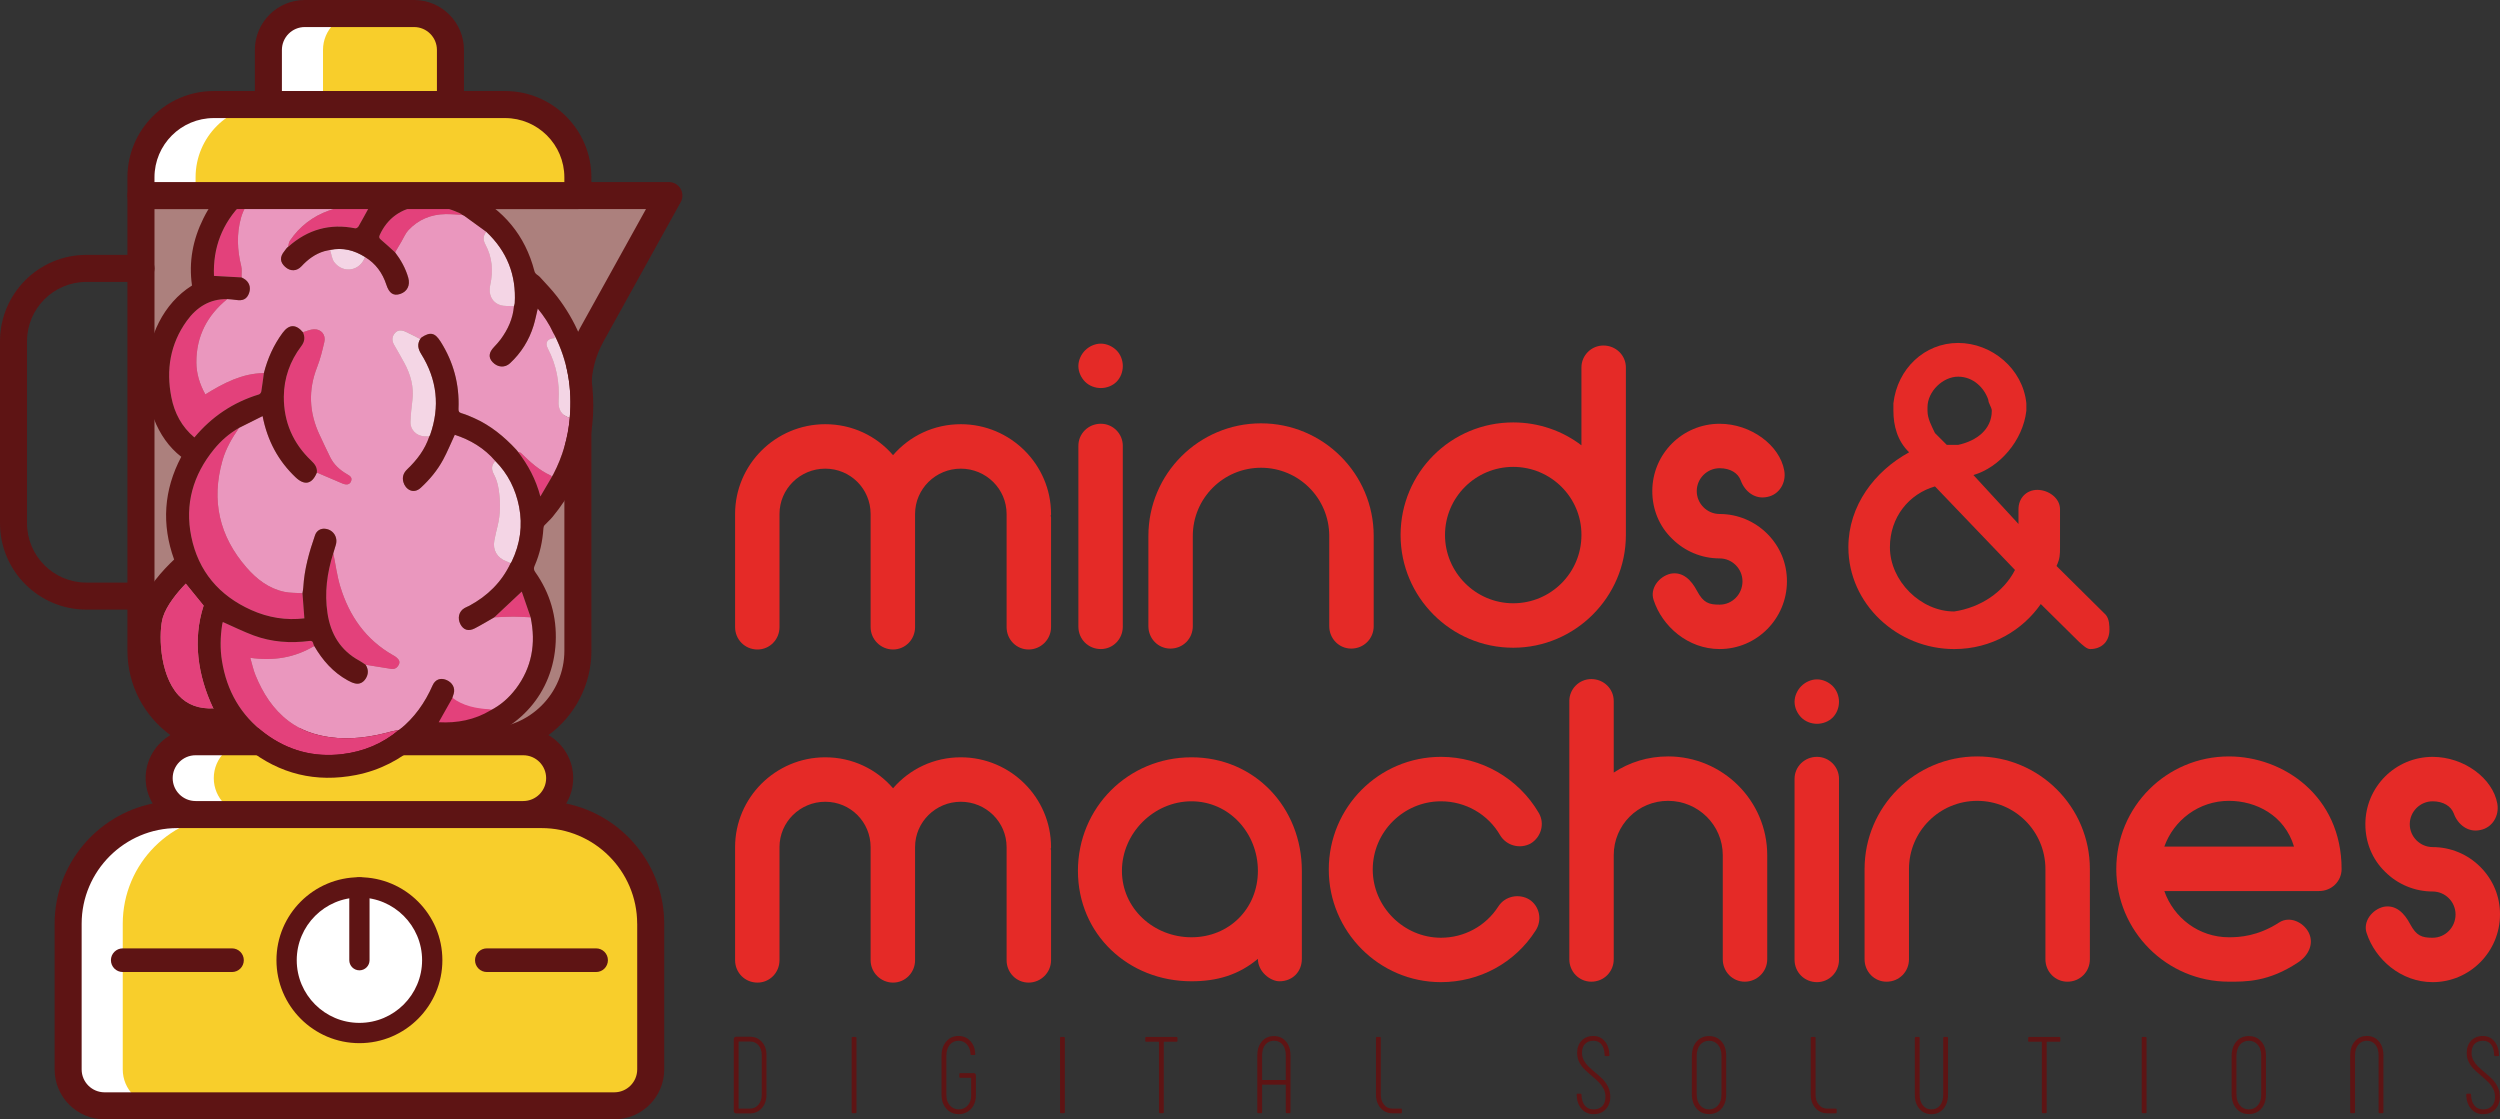 <?xml version="1.0" encoding="UTF-8"?>
<svg id="Layer_2" data-name="Layer 2" xmlns="http://www.w3.org/2000/svg" viewBox="0 0 291.039 130.31">
  <rect x="0" y="0" width="291.039" height="130.31" fill="#333333" stroke="none"/>
  <defs>
    <style>
      .cls-1 {
        fill: #fff;
      }

      .cls-2 {
        fill: #f4d6e5;
      }

      .cls-2, .cls-3, .cls-4, .cls-5, .cls-6, .cls-7 {
        fill-rule: evenodd;
      }

      .cls-8 {
        fill: #f8ce2b;
      }

      .cls-3 {
        fill: #e3427b;
      }

      .cls-9 {
        fill: #5e1414;
      }

      .cls-4, .cls-10 {
        fill: #e3417b;
      }

      .cls-5 {
        fill: #ea97be;
      }

      .cls-6 {
        fill: #f4d5e5;
      }

      .cls-11 {
        fill: #e52a27;
      }

      .cls-12 {
        fill: #ac807d;
      }

      .cls-7 {
        fill: #e3427d;
      }
    </style>
  </defs>
  <g id="Layer_1-2" data-name="Layer 1">
    <g>
      <g>
        <path class="cls-12" d="m77.871,22.768H16.409v52.984c0,5.852,4.744,10.597,10.597,10.597h29.671c5.853,0,10.597-4.745,10.597-10.597v-30.604c.004-2.159.559-4.282,1.611-6.167l8.986-16.213Z"/>
        <path class="cls-1" d="m22.768,86.349h38.149c2.341,0,4.239,1.898,4.239,4.238,0,2.341-1.898,4.239-4.239,4.239H22.768c-2.341,0-4.239-1.898-4.239-4.239,0-2.341,1.898-4.238,4.239-4.238"/>
        <path class="cls-8" d="m29.125,86.349h31.791c2.341,0,4.239,1.898,4.239,4.238,0,2.341-1.898,4.239-4.239,4.239h-31.791c-2.341,0-4.238-1.898-4.238-4.239,0-2.341,1.898-4.238,4.238-4.238"/>
        <path class="cls-1" d="m71.513,128.737H12.17c-2.341,0-4.238-1.898-4.238-4.238v-16.955c0-7.023,5.693-12.716,12.716-12.716h42.388c7.023,0,12.717,5.693,12.717,12.716v16.955c0,2.341-1.898,4.238-4.239,4.238"/>
        <path class="cls-8" d="m71.513,128.737H18.528c-2.341,0-4.238-1.898-4.238-4.238v-16.955c0-7.023,5.693-12.716,12.716-12.716h36.029c7.023,0,12.717,5.693,12.717,12.716v16.955c0,2.341-1.898,4.238-4.239,4.238"/>
        <path class="cls-9" d="m68.848,75.752v-30.601c.004-1.886.492-3.755,1.413-5.408l8.986-16.213c.27-.487.262-1.082-.02-1.562-.283-.48-.799-.775-1.356-.775H16.409c-.869,0-1.574.705-1.574,1.574v52.984c0,4.032,1.971,7.609,5,9.826-1.72,1.01-2.88,2.875-2.88,5.01,0,1.08.301,2.089.816,2.956-6.505,1.335-11.413,7.105-11.413,13.999v16.955c0,3.205,2.608,5.812,5.813,5.812h59.343c3.205,0,5.812-2.607,5.812-5.812v-16.955c0-6.894-4.908-12.664-11.413-13.999.515-.867.817-1.875.817-2.956,0-2.135-1.161-4-2.88-5.01,3.028-2.216,5-5.794,5-9.826m-50.865,0V24.342h57.217l-7.689,13.873c-1.179,2.114-1.805,4.511-1.81,6.934v30.604c0,4.976-4.048,9.023-9.023,9.023h-29.671c-4.975,0-9.023-4.048-9.023-9.023m56.195,31.79v16.955c0,1.469-1.195,2.665-2.665,2.665H12.17c-1.469,0-2.665-1.195-2.665-2.665v-16.955c0-6.144,4.999-11.142,11.142-11.142h42.388c6.144,0,11.142,4.999,11.142,11.142m-13.262-19.62c1.469,0,2.665,1.195,2.665,2.665,0,1.47-1.196,2.665-2.665,2.665H22.767c-1.469,0-2.665-1.195-2.665-2.665,0-1.469,1.196-2.665,2.665-2.665h38.149Z"/>
        <path class="cls-1" d="m41.842,103.304c4.682,0,8.478,3.796,8.478,8.478,0,4.682-3.795,8.478-8.478,8.478-4.682,0-8.477-3.796-8.477-8.478,0-4.682,3.795-8.478,8.477-8.478"/>
        <path class="cls-9" d="m41.842,121.44c-5.325,0-9.658-4.332-9.658-9.658,0-5.325,4.332-9.658,9.658-9.658,5.325,0,9.658,4.332,9.658,9.658,0,5.325-4.332,9.658-9.658,9.658m0-16.955c-4.024,0-7.297,3.273-7.297,7.297,0,4.024,3.273,7.297,7.297,7.297,4.024,0,7.297-3.274,7.297-7.297,0-4.024-3.273-7.297-7.297-7.297"/>
        <path class="cls-9" d="m41.842,112.962c-.652,0-1.18-.528-1.18-1.18v-8.478c0-.652.528-1.18,1.18-1.18.652,0,1.18.528,1.18,1.18v8.478c0,.652-.528,1.18-1.18,1.18"/>
        <path class="cls-9" d="m27.006,113.159h-12.716c-.76,0-1.377-.617-1.377-1.377,0-.76.617-1.377,1.377-1.377h12.716c.76,0,1.377.617,1.377,1.377,0,.761-.617,1.377-1.377,1.377"/>
        <path class="cls-9" d="m69.394,113.159h-12.717c-.76,0-1.377-.617-1.377-1.377,0-.76.617-1.377,1.377-1.377h12.717c.76,0,1.377.617,1.377,1.377,0,.761-.617,1.377-1.377,1.377"/>
        <path class="cls-9" d="m16.409,70.968h-6.358c-5.542,0-10.051-4.509-10.051-10.051v-21.194c0-5.542,4.509-10.051,10.051-10.051h6.358c.869,0,1.574.705,1.574,1.574s-.705,1.574-1.574,1.574h-6.358c-3.806,0-6.904,3.097-6.904,6.904v21.194c0,3.806,3.097,6.904,6.904,6.904h6.358c.869,0,1.574.705,1.574,1.574,0,.869-.705,1.574-1.574,1.574"/>
        <path class="cls-5" d="m49.975,50.807c-.499,1.509-1.426,2.735-2.56,3.814-.449.426-.613.912-.458,1.491.221.821,1.139,1.486,2.027.667,1.034-.954,1.93-2.029,2.599-3.264.503-.928.901-1.913,1.359-2.904,1.814.593,3.442,1.554,4.723,3.059-.477.487-.482.969-.151,1.58.281.519.446,1.129.538,1.717.225,1.438.226,2.88-.134,4.307-.139.55-.266,1.105-.371,1.662-.207,1.091.333,2.01,1.383,2.399.175.064.34.154.51.232-1.035,2.197-2.68,3.802-4.799,4.947-.182.098-.379.167-.557.269-.662.382-.859,1.168-.48,1.887.348.661.927.854,1.658.48.778-.399,1.525-.857,2.284-1.288.74-.027,1.479-.074,2.218-.076.67-.001,1.34.049,2.011.076.635,3.033.154,5.842-1.738,8.341-.785,1.036-1.75,1.889-2.921,2.485-.133-.033-.264-.087-.399-.094-1.468-.087-2.875-.363-4.08-1.284.059-.178.121-.355.176-.534.212-.681-.144-1.34-.882-1.633-.666-.264-1.269-.034-1.569.649-.886,2.013-2.114,3.765-3.843,5.146-.026.021-.059.033-.088.05-.287.054-.58.087-.861.165-2.37.654-4.769,1.011-7.227.656-1.718-.249-3.333-.799-4.73-1.856-1.833-1.386-3.017-3.264-3.872-5.359-.255-.625-.391-1.299-.601-2.014,2.725.386,5.177-.021,7.445-1.38.969,1.665,2.204,3.073,3.915,4.011.268.146.554.287.849.351.532.116.949-.129,1.229-.57.334-.526.322-1.071-.007-1.604.986.158,1.972.311,2.957.474.449.075.734-.141.914-.513.181-.375-.063-.623-.318-.843-.116-.101-.259-.172-.393-.249-3.154-1.8-5.077-4.565-6.113-7.971-.384-1.262-.55-2.59-.815-3.888.094-.312.184-.625.283-.935.302-.938-.31-1.848-1.29-1.915-.496-.034-.936.236-1.115.752-.684,1.965-1.248,3.959-1.367,6.054-.014.235-.062.469-.095.703-.703-.048-1.423-.015-2.106-.16-1.815-.382-3.216-1.461-4.411-2.832-3.174-3.644-4.121-7.79-2.802-12.45.397-1.401,1.113-2.632,1.936-3.812.897-.448,1.796-.897,2.739-1.369.562,2.87,1.819,5.2,3.838,7.122,1.043.993,1.921.815,2.477-.543.985.422,1.966.85,2.955,1.263.524.218.87.135,1.023-.24.189-.463-.149-.65-.473-.839-.824-.478-1.514-1.096-1.944-1.959-.43-.866-.834-1.744-1.246-2.619-1.216-2.588-1.336-5.203-.284-7.887.37-.942.611-1.941.842-2.93.192-.828-.37-1.508-1.216-1.474-.431.018-.854.225-1.279.347-.82-.966-1.62-.938-2.363.07-1.043,1.416-1.747,2.987-2.18,4.685-2.542.033-4.692,1.164-6.816,2.48-.652-1.18-1.041-2.416-1.045-3.726-.01-3.032,1.255-5.473,3.598-7.373.342.032.688.041,1.026.098.789.135,1.264-.103,1.51-.788.251-.697-.002-1.36-.65-1.71-.075-.041-.151-.08-.226-.12-.006-.439.07-.897-.034-1.312-.471-1.876-.545-3.762-.029-5.62.244-.88.738-1.691,1.119-2.533,1.428-1.148,3.053-1.803,4.881-1.951.005.069.011.138.015.207.064,1.065.792,1.835,1.763,1.861,1.278.035,2.147-.629,2.291-1.752,1.423.373,2.732.972,3.852,1.945-.465.236-.913.523-1.401.696-.746.264-1.534.409-2.279.674-1.894.672-3.417,1.848-4.548,3.512-.128.19-.14.458-.206.691,0,.029-.015.044-.043.044-.048.05-.097.099-.145.148-.083.11-.161.223-.247.33-.545.668-.522,1.259.074,1.811.602.559,1.354.556,1.922-.06.738-.8,1.579-1.426,2.63-1.741.227-.068.463-.103.696-.153.157.482.2,1.051.491,1.431,1.036,1.355,3.006,1.043,3.576-.609,1.25.757,2.04,1.867,2.488,3.239.32.98.821,1.317,1.599,1.065.826-.269,1.197-1.011.945-1.896-.311-1.088-.854-2.056-1.534-2.952.243-.409.485-.82.729-1.229.272-.456.475-.979.831-1.357,1.157-1.228,2.621-1.833,4.307-1.858.654-.01,1.309.054,1.963.084l-.014-.006c.073.035.147.069.22.104.862.625,1.725,1.25,2.588,1.875-.4.469-.392.954-.106,1.486.797,1.482.925,3.052.564,4.676-.242,1.088.156,2.028,1.143,2.362.497.168,1.074.094,1.615.129-.12,1.447-.701,2.712-1.548,3.865-.235.319-.507.61-.779.898-.613.648-.668,1.218-.153,1.762.581.614,1.42.678,2.023.118,1.3-1.208,2.211-2.671,2.734-4.364.197-.636.32-1.294.49-1.998.723.875,1.344,1.801,1.809,2.831.051.087.103.174.153.262l-.011.027.006-.029v.35c-.821.033-1.152.502-.775,1.225,1.002,1.918,1.377,3.95,1.243,6.094-.061.976.321,1.671,1.302,1.96-.201,2.311-.834,4.497-1.904,6.557-.055.105-.12.206-.179.308-.046-.051-.082-.123-.139-.149-1.346-.607-2.406-1.586-3.441-2.604-.084-.082-.234-.097-.354-.143l-.003-.007c-.068-.085-.136-.168-.204-.253-1.418-1.526-3.004-2.83-4.924-3.683-.468-.209-.943-.414-1.434-.556-.317-.092-.385-.227-.371-.539.117-2.81-.574-5.409-2.076-7.79-.669-1.059-1.203-1.178-2.236-.493-.046.057-.094.114-.141.171l-.005.009c-.582-.292-1.157-.604-1.751-.871-.417-.188-.871-.199-1.192.176-.343.402-.375.875-.104,1.351.402.705.81,1.406,1.196,2.118.738,1.361,1.137,2.796.942,4.366-.104.836-.194,1.676-.223,2.518-.032.916.696,1.627,1.621,1.667.19.008.38.01.57.014"/>
        <path class="cls-4" d="m27.833,49.806c-.823,1.18-1.54,2.411-1.936,3.812-1.319,4.659-.371,8.805,2.802,12.45,1.194,1.371,2.595,2.449,4.411,2.832.683.144,1.403.112,2.107.159.072.962.144,1.925.22,2.926-2.125.257-4.2-.08-6.167-.959-3.753-1.679-6.182-4.516-7.004-8.565-.766-3.774.215-7.168,2.634-10.145.822-1.011,1.795-1.861,2.933-2.509"/>
        <path class="cls-4" d="m36.583,75.201c-2.267,1.359-4.719,1.766-7.445,1.38.21.715.346,1.389.601,2.014.855,2.095,2.038,3.972,3.872,5.359,1.397,1.057,3.012,1.607,4.73,1.856,2.459.355,4.857-.002,7.227-.656.281-.077.574-.111.861-.165-1.913,1.595-4.114,2.507-6.582,2.803-3.323.4-6.334-.42-8.997-2.407-2.821-2.106-4.451-4.955-5.01-8.434-.228-1.416-.19-2.819.02-4.226.02-.135.067-.266.08-.317,1.196.527,2.363,1.112,3.579,1.562,2.106.779,4.295.934,6.517.642.48-.063.393.366.546.589"/>
        <path class="cls-4" d="m26.458,34.815c-2.343,1.9-3.608,4.341-3.598,7.373.004,1.31.393,2.546,1.045,3.726,2.124-1.316,4.273-2.446,6.816-2.48-.097.715-.183,1.432-.301,2.143-.022.127-.156.301-.273.337-2.996.918-5.494,2.586-7.514,5.006-1.486-1.243-2.321-2.845-2.681-4.67-.631-3.198-.141-6.216,1.791-8.899,1.144-1.589,2.671-2.571,4.716-2.537"/>
        <path class="cls-4" d="m35.264,38.679c.426-.122.849-.328,1.279-.346.847-.035,1.409.645,1.217,1.473-.23.989-.471,1.988-.841,2.93-1.053,2.683-.933,5.298.283,7.886.411.875.815,1.754,1.246,2.619.43.863,1.12,1.481,1.944,1.959.325.188.663.376.473.838-.152.375-.499.459-1.023.24-.989-.412-1.97-.84-2.955-1.263.065-.593-.231-.992-.645-1.384-2.137-2.025-3.224-4.53-3.198-7.469.019-2.158.715-4.128,2.021-5.854.403-.533.475-1.045.199-1.63"/>
        <path class="cls-4" d="m38.8,64.401c.266,1.298.432,2.626.816,3.888,1.035,3.405,2.959,6.17,6.112,7.971.135.077.277.148.393.249.255.22.499.467.318.843-.18.372-.464.588-.914.513-.985-.163-1.972-.317-2.957-.474-.242-.159-.473-.338-.727-.475-2.205-1.195-3.352-3.115-3.717-5.528-.359-2.377-.051-4.706.676-6.987"/>
        <path class="cls-2" d="m49.975,50.807c-.19-.004-.38-.006-.57-.014-.925-.04-1.653-.751-1.621-1.667.029-.842.119-1.682.223-2.518.195-1.57-.204-3.005-.942-4.366-.386-.712-.794-1.414-1.196-2.118-.271-.476-.239-.949.104-1.351.321-.375.775-.364,1.192-.176.594.268,1.169.579,1.751.871-.356.598-.255,1.141.108,1.721,1.858,2.976,2.221,6.13,1.047,9.447-.022.061-.064.114-.097.171"/>
        <path class="cls-6" d="m59.439,65.568c-.17-.078-.335-.168-.51-.232-1.05-.389-1.59-1.307-1.383-2.399.106-.557.232-1.111.371-1.662.36-1.427.358-2.87.134-4.307-.092-.589-.257-1.198-.538-1.717-.33-.611-.325-1.093.151-1.58,1.474,1.48,2.362,3.285,2.763,5.307.437,2.206.122,4.345-.85,6.38-.036.075-.091.14-.137.21"/>
        <path class="cls-4" d="m29.174,22.831c-.381.842-.875,1.653-1.119,2.533-.516,1.859-.441,3.744.029,5.621.104.414.028.873.034,1.311-1.055-.059-2.109-.118-3.207-.179-.135-3.254.947-6.122,3.317-8.494.289-.29.629-.529.946-.791"/>
        <path class="cls-6" d="m59.832,35.639c-.541-.035-1.119.039-1.615-.129-.988-.333-1.386-1.274-1.143-2.362.361-1.624.233-3.194-.564-4.676-.286-.531-.293-1.016.106-1.486,2.398,2.253,3.499,5.023,3.308,8.306-.007.116-.06.231-.091.346"/>
        <path class="cls-4" d="m53.822,25.014c-.655-.03-1.309-.094-1.963-.084-1.686.025-3.15.63-4.307,1.858-.356.378-.559.9-.831,1.357-.244.41-.487.819-.729,1.229-.548-.494-1.083-1.004-1.65-1.475-.217-.18-.242-.313-.129-.559.904-1.967,2.462-3.029,4.569-3.357,1.683-.262,3.241.153,4.754.839.103.046.191.128.287.194"/>
        <path class="cls-4" d="m33.541,28.714c.066-.232.077-.501.206-.691,1.131-1.664,2.655-2.84,4.548-3.512.746-.265,1.533-.41,2.279-.674.488-.173.936-.46,1.401-.696.385.31.77.62,1.064.858-.46.838-.87,1.606-1.306,2.359-.065.112-.264.241-.373.219-2.949-.593-5.531.132-7.771,2.121-.012.011-.032.011-.049.017"/>
        <path class="cls-6" d="m66.327,48.64c-.982-.289-1.363-.984-1.302-1.96.134-2.145-.242-4.176-1.244-6.094-.377-.723-.046-1.192.775-1.225v-.351c1.543,3.035,2.067,6.257,1.771,9.629"/>
        <path class="cls-4" d="m52.618,81.203c1.285.983,2.787,1.277,4.353,1.37.144.009.284.066.426.101-1.983,1.189-4.137,1.606-6.441,1.481.575-1.02,1.119-1.986,1.663-2.952"/>
        <path class="cls-6" d="m42.494,29.917c-.57,1.651-2.54,1.963-3.576.609-.291-.38-.334-.949-.491-1.431,1.474-.314,2.815.033,4.066.823"/>
        <path class="cls-6" d="m38.123,21.196c-.144,1.123-1.013,1.787-2.291,1.752-.971-.027-1.7-.796-1.763-1.861-.004-.069-.01-.137-.015-.207,1.384-.258,2.733-.051,4.069.316"/>
        <path class="cls-3" d="m61.774,71.864c-.67-.027-1.341-.077-2.011-.076-.739.001-1.479.048-2.218.076,1.035-.973,2.069-1.944,3.193-3.001.339.982.687,1.992,1.035,3.001"/>
        <path class="cls-7" d="m60.311,52.609c.12.046.27.061.353.143,1.034,1.018,2.095,1.996,3.441,2.604.057.026.093.099.139.149-.421.72-.842,1.44-1.339,2.289-.528-2.018-1.434-3.668-2.594-5.185"/>
        <path class="cls-6" d="m64.562,39.013c-.051-.088-.103-.175-.153-.262.052.087.103.175.153.262"/>
        <path class="cls-7" d="m60.104,52.349c.068.084.136.168.204.253-.068-.084-.136-.168-.204-.253"/>
        <path class="cls-2" d="m48.921,39.458c.047-.057.094-.114.141-.171-.047.057-.094.114-.141.171"/>
        <path class="cls-4" d="m54.028,25.112c-.074-.035-.147-.07-.22-.104.073.035.147.069.22.104"/>
        <path class="cls-4" d="m33.353,28.906c.048-.05.097-.099.145-.148-.048.05-.096.099-.145.148"/>
        <path class="cls-9" d="m62.243,65.858c.606-1.385.921-2.841,1.019-4.347.008-.122.047-.271.122-.358.311-.342.673-.645.964-1.003,3.867-4.733,5.335-10.154,4.489-16.178-.484-3.482-1.833-6.645-3.978-9.442-.618-.81-1.338-1.538-2.018-2.294-.205-.228-.527-.295-.626-.681-1.074-4.151-3.596-7.145-7.4-9.065-2.144-1.086-4.43-1.546-6.818-1.078-.972.189-1.904.602-2.892.925-4.406-4.347-10.638-5.492-15.737-2.805-2.538,1.334-4.418,3.336-5.689,5.894-1.224,2.463-1.723,5.06-1.326,7.814-6.716,4.202-7.007,15.482-1.251,19.939-2.042,3.867-2.306,7.869-.83,11.96-1.255,1.18-3.336,3.403-4.103,5.783-.755,2.341-.822,8.471,2.447,12.015,1.121,1.22,2.99,2.479,5.913,2.479.681,0,1.424-.071,2.231-.228.661.668,1.326,1.365,2.077,1.963,3.718,2.971,7.951,3.986,12.617,3.073,2.742-.539,5.15-1.79,7.255-3.627.102-.087.279-.169.393-.142,1.936.504,3.875.429,5.791-.035,5.437-1.318,9.517-5.665,9.8-11.646.142-2.978-.649-5.724-2.38-8.175-.185-.256-.193-.46-.071-.74m-41.46,15.08c-2.317-2.518-2.317-7.526-1.806-9.111.437-1.357,1.613-2.809,2.652-3.883.708.873,1.408,1.735,2.077,2.557-1.287,3.985-.689,8.108,1.098,11.905.039.016.075.035.11.055-1.743.095-3.104-.409-4.131-1.523m39.253-.731c-.787,1.035-1.751,1.888-2.919,2.483-1.861,1.113-3.879,1.507-6.039,1.389.539-.956,1.05-1.861,1.558-2.766.059-.177.122-.354.177-.535.212-.681-.146-1.342-.881-1.633-.665-.264-1.271-.035-1.57.649-.885,2.014-2.113,3.765-3.844,5.146-.024.02-.059.031-.087.047-1.912,1.598-4.115,2.51-6.582,2.806-3.324.401-6.334-.421-8.998-2.408-2.821-2.105-4.45-4.954-5.008-8.435-.232-1.416-.193-2.817.02-4.226.02-.133.067-.263.079-.314,1.196.527,2.365,1.109,3.58,1.562,2.105.779,4.296.933,6.515.642.48-.063.393.366.547.59.968,1.664,2.203,3.073,3.915,4.009.268.146.555.287.85.35.531.118.948-.126,1.228-.566.334-.527.323-1.074-.008-1.605-.24-.158-.472-.339-.728-.476-2.203-1.192-3.352-3.112-3.714-5.528-.362-2.376-.051-4.705.673-6.983.094-.315.185-.626.283-.936.303-.94-.307-1.849-1.29-1.916-.496-.031-.932.236-1.113.751-.685,1.967-1.247,3.962-1.365,6.055-.016.236-.063.468-.098.704.075.96.146,1.924.22,2.923-2.125.256-4.198-.079-6.165-.96-3.753-1.676-6.181-4.513-7.003-8.565-.767-3.773.212-7.168,2.632-10.143.822-1.011,1.794-1.861,2.935-2.51.897-.449,1.794-.897,2.738-1.369.563,2.872,1.818,5.201,3.836,7.121,1.047.995,1.924.814,2.479-.543.067-.59-.232-.991-.645-1.381-2.136-2.026-3.222-4.532-3.199-7.471.02-2.16.716-4.127,2.022-5.854.405-.531.476-1.043.201-1.629-.822-.968-1.621-.94-2.365.071-1.043,1.416-1.747,2.986-2.18,4.686-.098.712-.181,1.432-.299,2.14-.024.13-.157.303-.275.338-2.998.917-5.492,2.585-7.515,5.008-1.487-1.247-2.321-2.848-2.679-4.67-.633-3.199-.142-6.216,1.79-8.899,1.145-1.589,2.671-2.573,4.717-2.538.342.031.685.039,1.023.098.791.134,1.263-.106,1.511-.791.252-.696,0-1.357-.649-1.708-.075-.039-.153-.083-.228-.122-1.054-.059-2.109-.118-3.206-.177-.134-3.254.948-6.122,3.317-8.494.291-.291.63-.531.948-.791,1.428-1.149,3.053-1.802,4.879-1.951,1.385-.26,2.734-.051,4.068.315,1.424.374,2.734.972,3.856,1.944.382.311.767.622,1.062.858-.46.838-.869,1.605-1.306,2.361-.063.11-.264.24-.374.22-2.947-.594-5.528.13-7.77,2.121-.012.008-.031.012-.047.016,0,.028-.016.043-.043.043-.047.051-.098.098-.146.15-.083.11-.161.224-.248.33-.547.665-.523,1.259.075,1.81.602.559,1.353.555,1.92-.059.74-.799,1.582-1.428,2.632-1.743.228-.067.464-.102.696-.153,1.475-.311,2.813.035,4.064.826,1.251.755,2.042,1.865,2.49,3.238.319.98.818,1.318,1.597,1.062.826-.268,1.196-1.011.944-1.892-.311-1.09-.854-2.058-1.534-2.955-.547-.492-1.082-1.003-1.648-1.475-.216-.177-.244-.311-.13-.559.905-1.967,2.463-3.029,4.568-3.356,1.684-.264,3.242.153,4.757.838.102.047.189.13.287.193l-.016-.004c.075.035.146.067.22.102.862.626,1.727,1.251,2.589,1.877,2.396,2.254,3.498,5.02,3.305,8.305-.004.118-.059.232-.09.346-.118,1.448-.7,2.711-1.546,3.864-.236.319-.508.61-.779.901-.614.645-.669,1.216-.153,1.759.582.614,1.42.681,2.022.118,1.298-1.208,2.211-2.671,2.734-4.363.197-.633.319-1.294.492-1.999.72.877,1.342,1.802,1.81,2.833.051.087.102.173.15.264v.004c1.538,3.033,2.062,6.252,1.767,9.623-.201,2.309-.834,4.497-1.904,6.555-.055.106-.118.205-.177.307-.421.72-.842,1.444-1.342,2.29-.527-2.018-1.432-3.667-2.593-5.185l-.004-.008c-.067-.083-.134-.165-.205-.252-1.416-1.527-3.002-2.829-4.922-3.683-.468-.209-.944-.413-1.436-.555-.315-.094-.386-.228-.37-.539.118-2.813-.574-5.41-2.077-7.79-.669-1.062-1.204-1.18-2.235-.496-.047.059-.094.114-.142.173l-.004.008c-.358.598-.256,1.141.106,1.723,1.857,2.974,2.223,6.13,1.047,9.446-.02.059-.063.114-.094.169-.5,1.511-1.428,2.734-2.561,3.816-.449.425-.614.909-.456,1.491.22.818,1.137,1.483,2.026.665,1.035-.952,1.928-2.026,2.597-3.262.504-.928.901-1.916,1.361-2.904,1.814.59,3.443,1.554,4.721,3.057,1.475,1.483,2.361,3.285,2.762,5.307.437,2.207.126,4.347-.85,6.381-.035.075-.09.138-.138.209-1.035,2.199-2.679,3.804-4.796,4.949-.181.094-.382.165-.559.268-.661.382-.858,1.168-.48,1.888.346.661.928.854,1.656.48.779-.401,1.527-.857,2.286-1.29,1.035-.972,2.069-1.944,3.195-2.998.338.98.685,1.99,1.035,3.002.633,3.033.153,5.839-1.739,8.341"/>
        <path class="cls-10" d="m24.914,82.461c-1.743.094-3.104-.409-4.131-1.523-2.317-2.518-2.317-7.526-1.806-9.111.437-1.357,1.613-2.809,2.652-3.883.708.873,1.408,1.735,2.077,2.557-1.287,3.985-.689,8.108,1.098,11.905.039.016.075.035.11.055"/>
        <path class="cls-1" d="m52.439,12.17h-21.194v-6.358c0-2.341,1.898-4.239,4.239-4.239h12.716c2.341,0,4.239,1.898,4.239,4.239v6.358Z"/>
        <path class="cls-8" d="m52.439,12.17h-14.836v-6.358c0-2.341,1.898-4.239,4.238-4.239h6.358c2.341,0,4.239,1.898,4.239,4.239v6.358Z"/>
        <path class="cls-9" d="m52.439,13.744h-21.194c-.869,0-1.574-.705-1.574-1.574v-6.358c0-3.205,2.607-5.813,5.812-5.813h12.717c3.205,0,5.813,2.608,5.813,5.813v6.358c0,.869-.705,1.574-1.574,1.574m-19.62-3.147h18.046v-4.784c0-1.469-1.196-2.665-2.665-2.665h-12.717c-1.469,0-2.665,1.196-2.665,2.665v4.784Z"/>
        <path class="cls-1" d="m16.409,22.768h50.865v-2.12c0-4.682-3.795-8.478-8.477-8.478H24.887c-4.682,0-8.478,3.795-8.478,8.478v2.12Z"/>
        <path class="cls-8" d="m22.768,22.768h44.507v-2.12c0-4.682-3.795-8.478-8.477-8.478h-27.552c-4.682,0-8.477,3.795-8.477,8.478v2.12Z"/>
        <path class="cls-9" d="m67.274,24.342H16.409c-.869,0-1.574-.705-1.574-1.574v-2.12c0-5.542,4.509-10.051,10.051-10.051h33.91c5.542,0,10.051,4.509,10.051,10.051v2.12c0,.869-.705,1.574-1.574,1.574m-49.291-3.147h47.718v-.546c0-3.807-3.097-6.904-6.904-6.904H24.887c-3.807,0-6.904,3.097-6.904,6.904v.546Z"/>
      </g>
      <path class="cls-11" d="m122.358,59.836c0-5.747-4.705-10.452-10.505-10.452-3.135,0-5.955,1.362-7.888,3.605-1.933-2.243-4.753-3.605-7.888-3.605-5.8,0-10.5,4.705-10.5,10.452v13.164c0,1.464,1.148,2.612,2.611,2.612,1.41,0,2.558-1.149,2.558-2.612v-13.164c0-2.927,2.403-5.277,5.33-5.277s5.277,2.35,5.277,5.277v13.164c0,1.464,1.202,2.612,2.612,2.612,1.41,0,2.564-1.149,2.564-2.612v-13.164c0-2.927,2.403-5.277,5.325-5.277,2.927,0,5.33,2.35,5.33,5.277v13.164c0,1.464,1.148,2.612,2.564,2.612,1.41,0,2.612-1.149,2.612-2.612v-12.694c0-.107,0-.161-.053-.262.053-.053.053-.107.053-.208"/>
      <path class="cls-11" d="m128.153,49.331c-1.464,0-2.612,1.154-2.612,2.564v21.053c0,1.464,1.148,2.612,2.612,2.612,1.41,0,2.558-1.148,2.558-2.612v-21.053c0-1.41-1.148-2.564-2.558-2.564"/>
      <path class="cls-11" d="m146.803,49.283c-7.21,0-13.112,5.848-13.112,13.112v10.499c0,1.464,1.148,2.612,2.558,2.612,1.464,0,2.612-1.148,2.612-2.612v-10.499c0-4.391,3.551-7.942,7.942-7.942,4.39,0,7.942,3.551,7.942,7.942v10.499c0,1.464,1.148,2.612,2.558,2.612,1.463,0,2.617-1.148,2.617-2.612v-10.499c0-7.264-5.907-13.112-13.117-13.112"/>
      <path class="cls-11" d="m186.661,40.224c-1.41,0-2.558,1.148-2.558,2.558v9.059c-2.195-1.672-4.961-2.665-7.942-2.665-7.263,0-13.111,5.853-13.111,13.112,0,7.21,5.848,13.117,13.111,13.117,7.21,0,13.117-5.907,13.117-13.117v-19.506c0-1.41-1.153-2.558-2.616-2.558m-2.558,22.064c0,4.39-3.552,7.942-7.942,7.942-4.384,0-7.941-3.605-7.941-7.942,0-4.385,3.557-7.936,7.941-7.936,4.39,0,7.942,3.552,7.942,7.888v.048Z"/>
      <path class="cls-11" d="m205.732,62.133c-1.469-1.464-3.45-2.296-5.538-2.296-1.464,0-2.666-1.202-2.666-2.665,0-1.464,1.202-2.665,2.666-2.665,1.25,0,2.141.572,2.451,1.41.47,1.309,1.672,2.248,3.087,1.934,1.41-.262,2.243-1.672,1.981-3.081-.524-2.927-3.867-5.437-7.52-5.437-4.337,0-7.84,3.504-7.84,7.84,0,2.088.785,4.075,2.302,5.538,1.463,1.463,3.445,2.296,5.538,2.296,1.458,0,2.66,1.202,2.66,2.665,0,1.516-1.202,2.718-2.66,2.718-1.255,0-1.885-.209-2.617-1.571-.678-1.303-1.672-2.296-3.082-2.034-1.356.31-2.456,1.725-1.981,3.081.988,3.028,3.968,5.693,7.68,5.693,4.336,0,7.835-3.551,7.835-7.888,0-2.089-.785-4.022-2.296-5.539"/>
      <path class="cls-11" d="m245.161,71.589l-5.75-5.698c.406-.869.406-1.327.406-2.191v-4.428c0-1.275-1.322-2.243-2.643-2.243-1.275,0-2.191.968-2.191,2.243v1.728l-5.246-5.698c3.003-.869,5.756-3.971,6.162-7.483v-.869c-.406-4.018-4.023-7.026-7.942-7.026-3.918,0-7.077,3.008-7.535,7.026v.869c0,1.727.458,3.513,1.831,4.835-4.017,2.191-7.072,6.213-7.072,11.048,0,6.619,5.698,11.86,12.318,11.86,4.377,0,7.993-2.237,10.08-5.241l4.428,4.377c.458.406.916.864,1.322.864,1.322,0,2.243-.864,2.243-2.237,0-.411,0-1.223-.411-1.733m-20.769-24.183c0-1.832,1.78-3.559,3.565-3.559,1.779,0,3.055,1.322,3.513,2.695,0,.406.406.864.406,1.275,0,2.186-1.78,3.513-3.919,3.971h-1.322l-1.374-1.374c-.411-.869-.869-1.681-.869-2.596v-.411Zm3.107,23.777c-3.919,0-7.483-3.565-7.483-7.483,0-3.513,2.237-6.213,5.246-7.077l9.315,9.726c-1.327,2.592-4.023,4.377-7.078,4.834"/>
      <path class="cls-11" d="m122.358,98.614c0-5.747-4.705-10.452-10.505-10.452-3.135,0-5.955,1.362-7.888,3.605-1.933-2.243-4.753-3.605-7.888-3.605-5.8,0-10.5,4.705-10.5,10.452v13.164c0,1.464,1.148,2.612,2.611,2.612,1.41,0,2.558-1.149,2.558-2.612v-13.164c0-2.927,2.403-5.277,5.33-5.277s5.277,2.35,5.277,5.277v13.164c0,1.464,1.202,2.612,2.612,2.612,1.41,0,2.564-1.149,2.564-2.612v-13.164c0-2.927,2.403-5.277,5.325-5.277,2.927,0,5.33,2.35,5.33,5.277v13.164c0,1.464,1.148,2.612,2.564,2.612,1.41,0,2.612-1.149,2.612-2.612v-12.694c0-.107,0-.16-.053-.262.053-.053.053-.107.053-.208"/>
      <path class="cls-11" d="m138.706,88.162c-7.365,0-13.218,5.853-13.218,13.219,0,7.37,5.853,12.855,13.218,12.855,2.98,0,5.484-.732,7.733-2.612,0,1.512,1.464,2.612,2.505,2.612,1.516,0,2.611-1.1,2.611-2.612v-10.243c0-7.365-5.484-13.219-12.849-13.219m0,20.952c-4.39,0-8.096-3.344-8.096-7.733,0-4.39,3.707-8.097,8.096-8.097,4.39,0,7.733,3.707,7.733,8.097,0,4.39-3.343,7.733-7.733,7.733"/>
      <path class="cls-11" d="m178.046,104.723c-1.202-.732-2.825-.416-3.605.785-1.464,2.296-3.974,3.659-6.692,3.659-4.336,0-7.941-3.605-7.941-7.942,0-4.39,3.605-7.941,7.941-7.941,2.873,0,5.49,1.517,6.9,3.968.732,1.202,2.296,1.624,3.552.94,1.201-.731,1.671-2.296.94-3.552-2.35-4.022-6.687-6.531-11.392-6.531-7.21,0-13.058,5.853-13.058,13.116,0,7.21,5.848,13.112,13.058,13.112,4.497,0,8.62-2.244,11.023-6.008.785-1.202.476-2.82-.726-3.605"/>
      <path class="cls-11" d="m194.186,88.06c-2.35,0-4.497.679-6.323,1.88v-8.328c0-1.41-1.148-2.558-2.612-2.558-1.41,0-2.558,1.148-2.558,2.558v30.059c0,1.463,1.148,2.612,2.558,2.612,1.464,0,2.612-1.148,2.612-2.612v-12.118c0-3.504,2.82-6.323,6.323-6.323,3.498,0,6.371,2.819,6.371,6.323v12.118c0,1.463,1.148,2.612,2.564,2.612,1.41,0,2.612-1.148,2.612-2.612v-12.118c0-6.323-5.176-11.494-11.547-11.494"/>
      <path class="cls-11" d="m211.526,88.109c-1.463,0-2.612,1.153-2.612,2.563v21.053c0,1.464,1.149,2.612,2.612,2.612,1.41,0,2.564-1.148,2.564-2.612v-21.053c0-1.41-1.153-2.563-2.564-2.563"/>
      <path class="cls-11" d="m230.176,88.06c-7.21,0-13.111,5.848-13.111,13.112v10.5c0,1.463,1.148,2.612,2.559,2.612,1.463,0,2.611-1.148,2.611-2.612v-10.5c0-4.39,3.557-7.941,7.942-7.941,4.391,0,7.942,3.551,7.942,7.941v10.5c0,1.463,1.153,2.612,2.563,2.612,1.458,0,2.612-1.148,2.612-2.612v-10.5c0-7.264-5.907-13.112-13.117-13.112"/>
      <path class="cls-11" d="m259.486,88.06c-7.263,0-13.117,5.848-13.117,13.112,0,7.21,5.853,13.111,13.117,13.111,1.933,0,4.593.054,8.043-2.243,1.202-.785,1.88-2.142,1.255-3.45-.63-1.255-2.248-1.986-3.45-1.202-2.505,1.619-4.646,1.725-5.848,1.725-3.503,0-6.43-2.249-7.525-5.383h18.025c1.464,0,2.612-1.148,2.612-2.558,0-8.513-6.794-13.112-13.112-13.112m-7.525,10.5c1.095-3.081,4.022-5.33,7.525-5.33,3.135,0,6.479,1.672,7.574,5.33h-15.099Z"/>
      <path class="cls-11" d="m288.737,100.91c-1.464-1.464-3.45-2.296-5.538-2.296-1.464,0-2.665-1.202-2.665-2.665,0-1.464,1.202-2.665,2.665-2.665,1.255,0,2.141.577,2.457,1.41.47,1.308,1.672,2.248,3.082,1.933,1.41-.261,2.248-1.672,1.987-3.081-.523-2.927-3.867-5.436-7.525-5.436-4.337,0-7.834,3.503-7.834,7.84,0,2.088.785,4.075,2.296,5.538,1.463,1.464,3.45,2.296,5.538,2.296,1.464,0,2.665,1.201,2.665,2.665,0,1.517-1.202,2.719-2.665,2.719-1.25,0-1.879-.208-2.612-1.571-.678-1.303-1.671-2.296-3.082-2.034-1.357.31-2.456,1.725-1.986,3.081.994,3.028,3.974,5.693,7.68,5.693,4.337,0,7.84-3.551,7.84-7.888,0-2.088-.785-4.022-2.302-5.538"/>
      <path class="cls-11" d="m126.324,44.445c-.471-.471-.784-1.15-.784-1.829,0-.679.313-1.359.784-1.828.47-.471,1.15-.784,1.829-.784.679,0,1.359.314,1.829.784.469.47.731,1.149.731,1.828,0,.679-.262,1.358-.731,1.829-.47.47-1.149.731-1.829.731-.679,0-1.359-.261-1.829-.731"/>
      <path class="cls-11" d="m209.7,83.531c-.47-.471-.785-1.15-.785-1.828,0-.679.314-1.359.785-1.829.469-.47,1.15-.784,1.828-.784.679,0,1.359.314,1.829.784.469.471.731,1.15.731,1.829,0,.679-.262,1.358-.731,1.828-.471.47-1.15.731-1.829.731-.679,0-1.359-.261-1.828-.731"/>
      <path class="cls-9" d="m85.5,129.535c-.052-.055-.077-.124-.077-.209v-8.343c0-.093.026-.165.077-.216.052-.051.118-.076.198-.076h1.604c.575,0,1.04.201,1.395.602.355.402.533.906.533,1.515v4.641c0,.406-.08.773-.24,1.103-.16.33-.387.589-.683.779-.295.19-.63.286-1.006.286h-1.604c-.08,0-.146-.027-.198-.083m1.802-.475c.407,0,.738-.152.994-.456.255-.305.383-.689.383-1.154v-4.641c0-.456-.126-.831-.377-1.122-.251-.292-.585-.437-1-.437h-1.317v7.81h1.317Z"/>
      <path class="cls-9" d="m99.24,120.717h.359c.072,0,.108.034.108.102v8.672c0,.068-.036.102-.108.102h-.359c-.064,0-.096-.034-.096-.102v-8.672c0-.068.032-.102.096-.102"/>
      <path class="cls-9" d="m110.579,129.421c-.303-.19-.541-.454-.713-.792-.172-.338-.257-.723-.257-1.154v-4.565c0-.685.183-1.24.551-1.667.367-.426.842-.64,1.425-.64.559,0,1.019.199,1.383.596.363.397.552.904.569,1.521,0,.068-.032.102-.096.102h-.359c-.064,0-.096-.034-.096-.102-.024-.465-.164-.841-.419-1.128-.256-.288-.583-.431-.982-.431-.423,0-.765.158-1.024.475-.26.317-.389.746-.389,1.287v4.552c0,.498.136.903.407,1.211.271.309.615.463,1.03.463.423,0,.77-.15,1.042-.45.271-.3.407-.682.407-1.147v-2.079h-1.281c-.064,0-.096-.034-.096-.102v-.342c0-.068.032-.102.096-.102h1.557c.183,0,.275.097.275.292v2.333c0,.406-.086.773-.258,1.103-.172.33-.411.587-.718.773-.307.186-.648.279-1.024.279-.383,0-.726-.095-1.03-.286"/>
      <path class="cls-9" d="m123.498,120.717h.359c.072,0,.108.034.108.102v8.672c0,.068-.036.102-.108.102h-.359c-.064,0-.096-.034-.096-.102v-8.672c0-.068.032-.102.096-.102"/>
      <path class="cls-9" d="m137.076,120.819v.342c0,.076-.032.114-.096.114h-1.497v8.216c0,.068-.032.102-.096.102h-.359c-.072,0-.108-.034-.108-.102v-8.216h-1.497c-.064,0-.096-.038-.096-.114v-.342c0-.068.031-.102.096-.102h3.556c.064,0,.096.034.096.102"/>
      <path class="cls-9" d="m146.368,129.491v-6.618c0-.676.177-1.221.533-1.636.355-.414.824-.621,1.407-.621.575,0,1.04.207,1.395.621.355.414.533.959.533,1.636v6.631c0,.059-.032.089-.096.089h-.359c-.064,0-.096-.034-.096-.102v-3.22h-2.754v3.22c0,.068-.032.102-.096.102h-.359c-.072,0-.108-.034-.108-.102m3.317-3.766v-2.853c0-.532-.122-.951-.365-1.255-.244-.305-.581-.457-1.012-.457-.431,0-.768.152-1.012.457-.244.304-.365.723-.365,1.255v2.853h2.754Z"/>
      <path class="cls-9" d="m163.107,129.06c.064,0,.096.034.096.102v.342c0,.068-.032.102-.096.102h-1.018c-.367,0-.696-.095-.988-.286-.292-.19-.517-.448-.676-.773-.16-.325-.24-.687-.24-1.084v-6.643c0-.068.036-.102.108-.102h.359c.064,0,.096.034.096.102v6.643c0,.448.126.827.377,1.135.252.309.573.463.964.463h1.018Z"/>
      <path class="cls-9" d="m184.109,129.079c-.359-.418-.547-.97-.563-1.654,0-.068.036-.102.108-.102h.359c.064,0,.096.034.096.102.016.549.146.974.389,1.274.244.301.581.45,1.012.45.447,0,.79-.129,1.03-.387.239-.257.359-.615.359-1.071,0-.347-.072-.659-.216-.938-.144-.279-.318-.522-.521-.729-.204-.207-.489-.467-.856-.779-.375-.313-.675-.583-.898-.812-.224-.228-.413-.496-.569-.805-.155-.308-.233-.661-.233-1.059,0-.592.174-1.067.521-1.427.347-.359.804-.539,1.371-.539.535,0,.976.205,1.324.615.347.41.528.953.545,1.629,0,.068-.032.102-.096.102h-.359c-.072,0-.108-.034-.108-.102-.016-.558-.138-.978-.365-1.262-.227-.283-.541-.425-.94-.425-.415,0-.74.123-.976.368-.236.245-.353.591-.353,1.039,0,.313.068.598.204.856.136.258.303.486.503.685.199.199.471.442.814.729.391.321.702.602.934.843.231.241.428.531.592.869.164.338.246.718.246,1.141,0,.592-.177,1.076-.533,1.451-.355.377-.828.565-1.418.565-.575,0-1.042-.21-1.401-.628"/>
      <path class="cls-9" d="m197.507,129.053c-.367-.426-.55-.991-.55-1.693v-4.399c0-.71.183-1.278.55-1.706.367-.426.85-.64,1.449-.64.598,0,1.082.207,1.449.621.367.414.551.959.551,1.636v4.565c0,.676-.184,1.221-.551,1.636-.367.414-.851.621-1.449.621-.599,0-1.082-.213-1.449-.641m2.497-.374c.268-.313.401-.727.401-1.242v-4.565c0-.515-.134-.93-.401-1.242-.268-.313-.617-.469-1.048-.469-.431,0-.779.161-1.042.482-.263.321-.395.761-.395,1.319v4.399c0,.55.132.985.395,1.306.263.321.611.482,1.042.482.431,0,.78-.156,1.048-.469"/>
      <path class="cls-9" d="m213.72,129.06c.064,0,.096.034.096.102v.342c0,.068-.032.102-.096.102h-1.018c-.367,0-.696-.095-.988-.286-.292-.19-.517-.448-.676-.773-.16-.325-.24-.687-.24-1.084v-6.643c0-.068.036-.102.108-.102h.359c.064,0,.096.034.096.102v6.643c0,.448.126.827.377,1.135.252.309.573.463.964.463h1.018Z"/>
      <path class="cls-9" d="m223.382,120.717c.064,0,.096.034.096.102v6.631c0,.516.126.928.377,1.236.252.309.585.463 1.0.463.415,0,.747-.154.994-.463.247-.308.371-.72.371-1.236v-6.631c0-.068.036-.102.107-.102h.359c.064,0,.096.034.096.102v6.631c0,.668-.178,1.211-.533,1.629-.355.418-.82.628-1.395.628-.583,0-1.052-.21-1.407-.628-.355-.419-.533-.961-.533-1.629v-6.631c0-.068.036-.102.108-.102h.359Z"/>
      <path class="cls-9" d="m239.858,120.819v.342c0,.076-.032.114-.096.114h-1.497v8.216c0,.068-.032.102-.096.102h-.359c-.072,0-.108-.034-.108-.102v-8.216h-1.496c-.064,0-.096-.038-.096-.114v-.342c0-.068.032-.102.096-.102h3.556c.064,0,.096.034.096.102"/>
      <path class="cls-9" d="m249.425,120.717h.359c.072,0,.108.034.108.102v8.672c0,.068-.036.102-.108.102h-.359c-.064,0-.096-.034-.096-.102v-8.672c0-.068.032-.102.096-.102"/>
      <path class="cls-9" d="m260.344,129.053c-.367-.426-.55-.991-.55-1.693v-4.399c0-.71.183-1.278.55-1.706.367-.426.85-.64,1.449-.64.598,0,1.082.207,1.449.621.367.414.551.959.551,1.636v4.565c0,.676-.184,1.221-.551,1.636-.367.414-.851.621-1.449.621-.599,0-1.082-.213-1.449-.641m2.497-.374c.268-.313.401-.727.401-1.242v-4.565c0-.515-.134-.93-.401-1.242-.268-.313-.617-.469-1.048-.469-.431,0-.779.161-1.042.482-.263.321-.395.761-.395,1.319v4.399c0,.55.132.985.395,1.306.263.321.611.482,1.042.482.431,0,.78-.156,1.048-.469"/>
      <path class="cls-9" d="m273.6,129.491v-6.631c0-.668.177-1.211.533-1.63.355-.419.824-.628,1.407-.628.575,0,1.039.209,1.395.628.355.418.533.962.533,1.63v6.631c0,.068-.032.102-.096.102h-.359c-.072,0-.108-.034-.108-.102v-6.631c0-.516-.124-.928-.371-1.237-.247-.308-.579-.463-.994-.463-.415,0-.748.155-1.0.463-.251.309-.377.721-.377,1.237v6.631c0,.068-.032.102-.096.102h-.36c-.072,0-.107-.034-.107-.102"/>
      <path class="cls-9" d="m287.668,129.079c-.359-.418-.547-.97-.563-1.654,0-.068.036-.102.108-.102h.359c.064,0,.096.034.096.102.016.549.146.974.389,1.274.244.301.581.45,1.012.45.447,0,.79-.129,1.03-.387.239-.257.359-.615.359-1.071,0-.347-.072-.659-.216-.938-.144-.279-.318-.522-.521-.729-.204-.207-.489-.467-.856-.779-.375-.313-.675-.583-.898-.812-.224-.228-.413-.496-.569-.805-.155-.308-.233-.661-.233-1.059,0-.592.174-1.067.521-1.427.347-.359.804-.539,1.371-.539.535,0,.976.205,1.324.615.347.41.528.953.545,1.629,0,.068-.032.102-.096.102h-.359c-.072,0-.108-.034-.108-.102-.016-.558-.138-.978-.365-1.262-.227-.283-.541-.425-.94-.425-.415,0-.74.123-.976.368-.236.245-.353.591-.353,1.039,0,.313.068.598.204.856.136.258.303.486.503.685.199.199.471.442.814.729.391.321.702.602.934.843.231.241.428.531.592.869.164.338.246.718.246,1.141,0,.592-.177,1.076-.533,1.451-.355.377-.828.565-1.418.565-.575,0-1.042-.21-1.401-.628"/>
    </g>
  </g>
</svg>